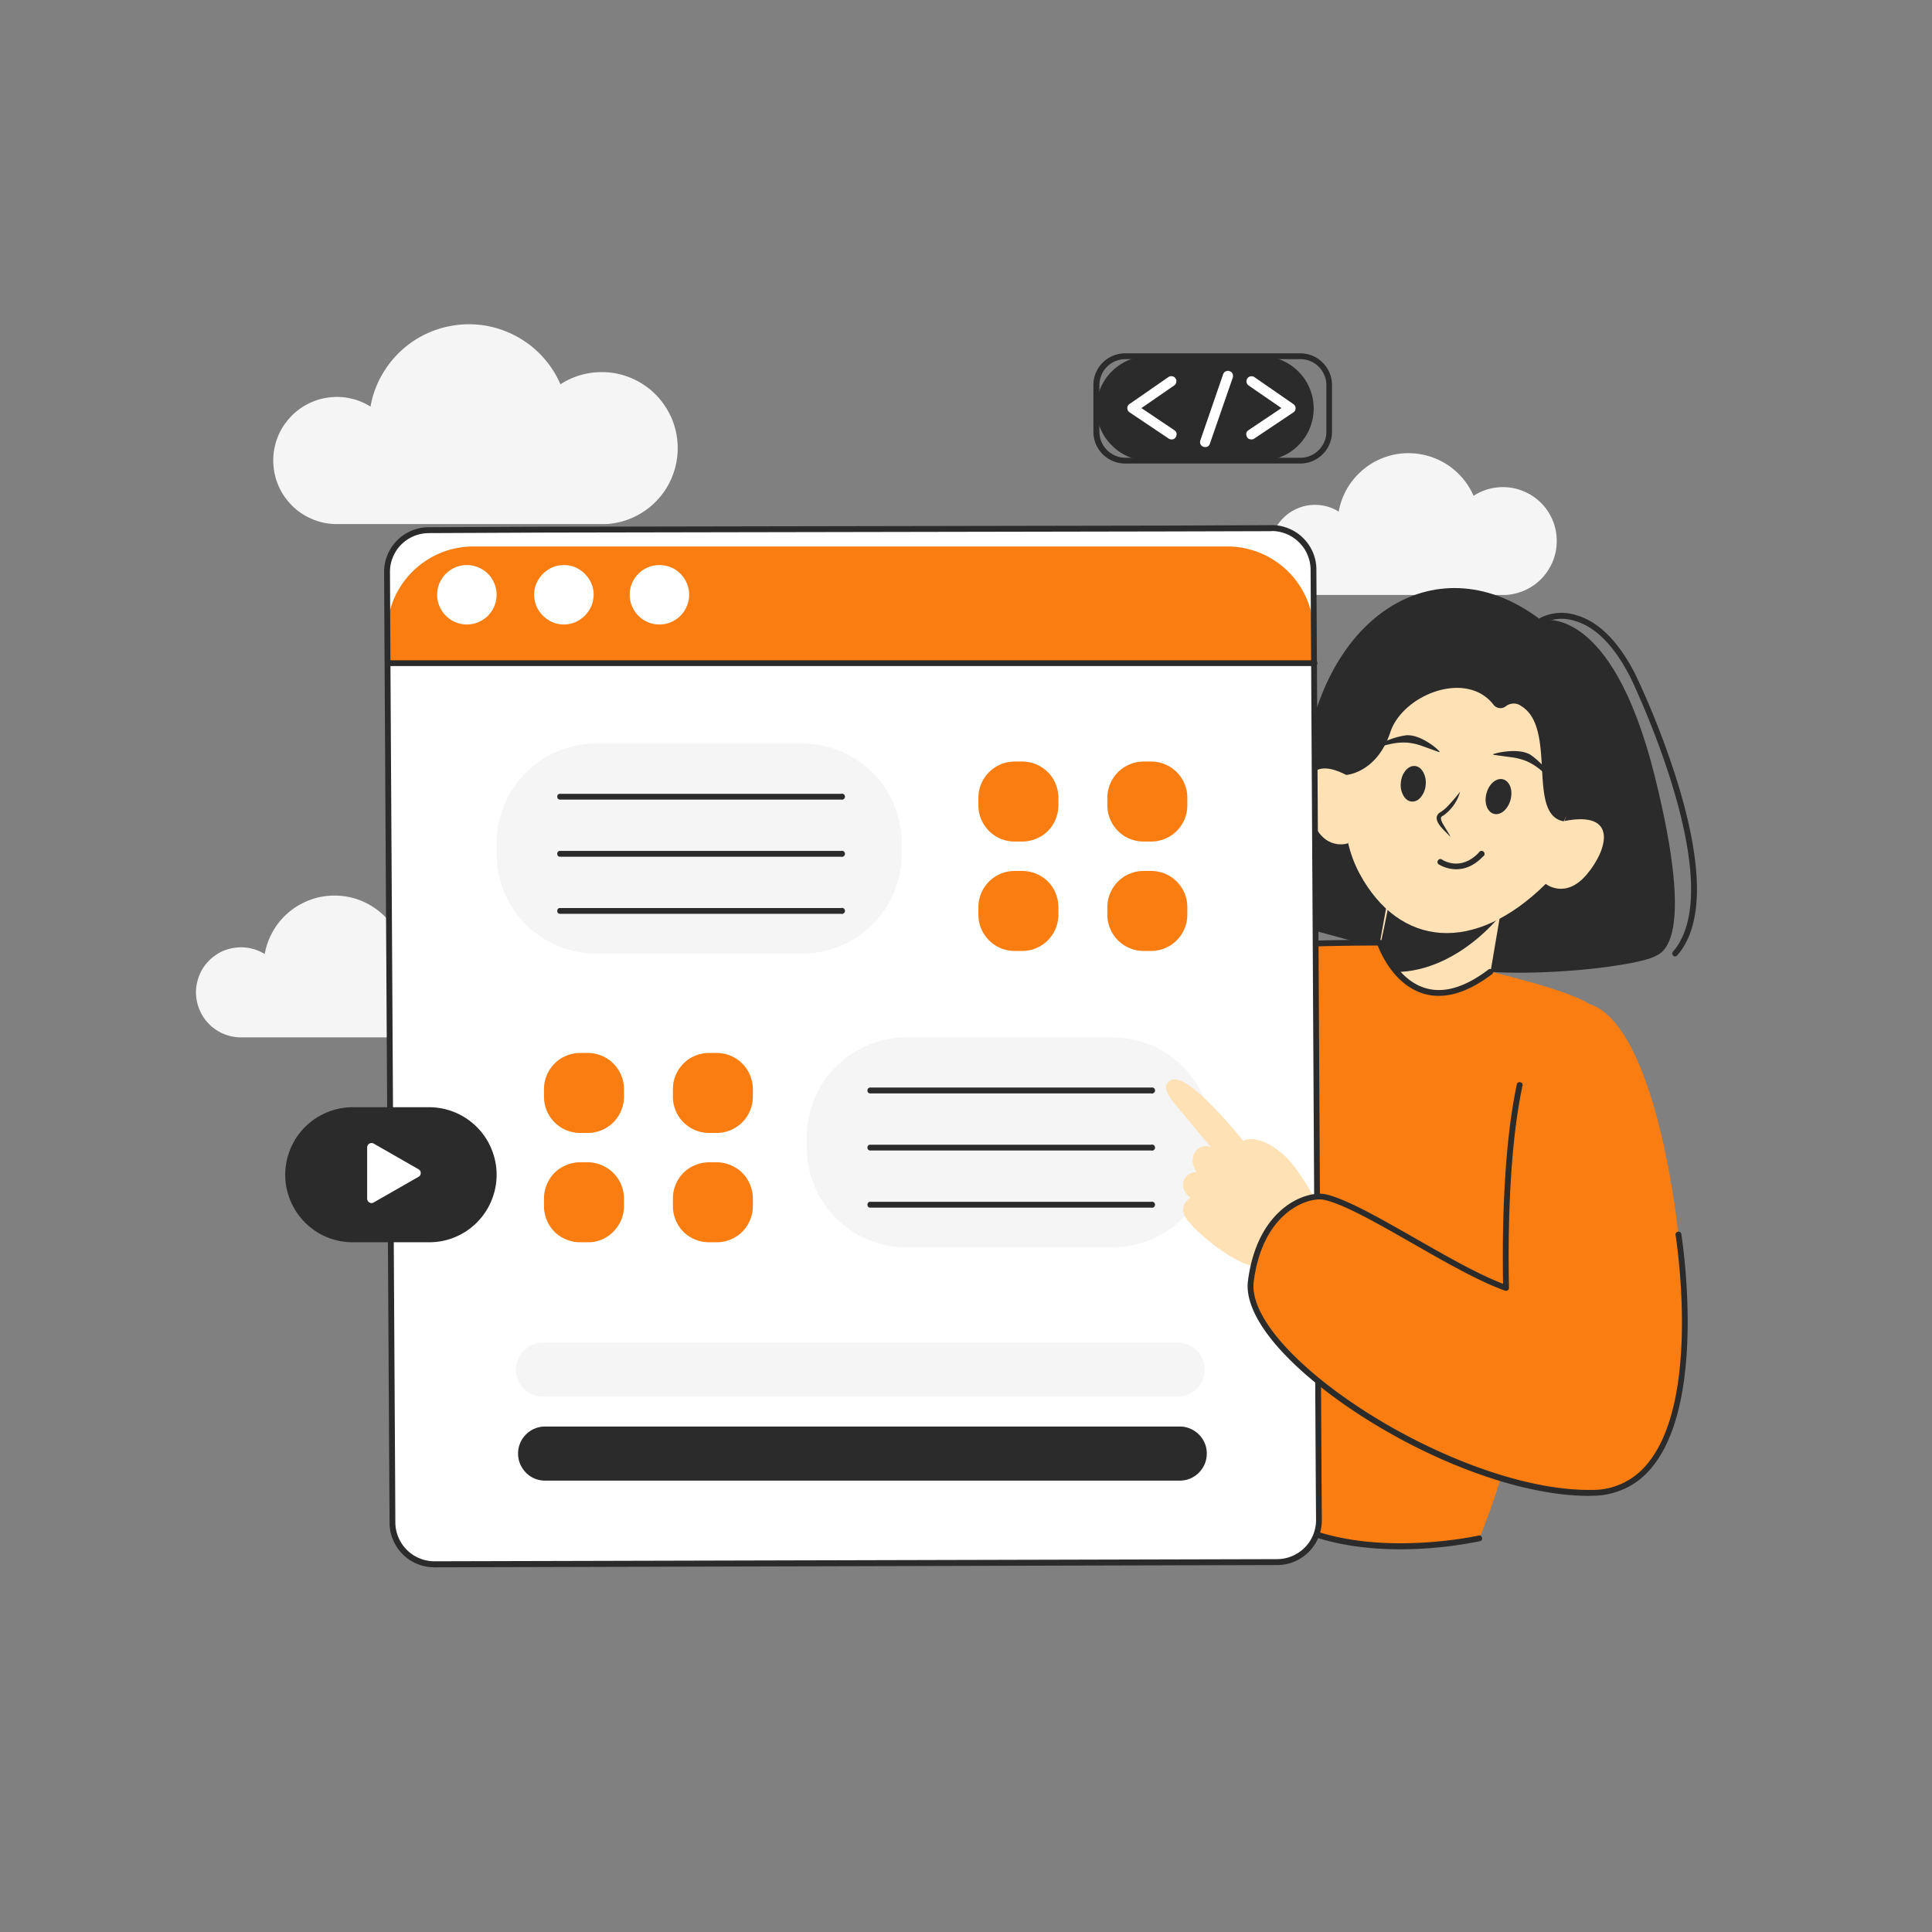 <svg xmlns="http://www.w3.org/2000/svg" xmlns:v="https://vecta.io/nano" width="150" viewBox="0 0 112.5 112.5" height="150" preserveAspectRatio="xMidYMid meet"><rect x="0" y="0" width="112.5" height="112.5" fill="#808080" stroke="none"/><style><![CDATA[.B{fill:#2b2b2b}.C{fill:#f5f5f5}.D{fill:#ffe1b6}.E{fill:#fa7d11}.F{clip-rule:nonzero}]]></style><defs><clipPath id="A"><path d="M11.199 52H29v9H11.199zm0 0" class="F"></path></clipPath><clipPath id="B"><path d="M15 18.613h25V31H15zm0 0" class="F"></path></clipPath></defs><path d="M90.648 31.504a3.1 3.1 0 0 0-.437-1.605 3.09 3.09 0 0 0-1.199-1.152c-.504-.273-1.047-.402-1.621-.379s-1.102.191-1.586.504c-.176-.406-.414-.777-.707-1.105s-.637-.609-1.02-.828a4.06 4.06 0 0 0-1.227-.465c-.437-.09-.871-.109-1.312-.059s-.863.172-1.266.359a4.17 4.17 0 0 0-1.086.738 4.08 4.08 0 0 0-.801 1.039 4.14 4.14 0 0 0-.434 1.238c-.172-.105-.352-.191-.543-.254a2.56 2.56 0 0 0-.59-.125c-.203-.02-.402-.016-.605.012s-.395.078-.582.152-.367.168-.535.281a2.59 2.59 0 0 0-.457.395 2.54 2.54 0 0 0-.352.488 2.88 2.88 0 0 0-.234.555c-.055.195-.086.395-.098.598a2.6 2.6 0 0 0 .039.602c.035.199.094.391.176.574s.184.359.305.523.258.309.414.438a2.37 2.37 0 0 0 .5.332c.184.094.371.164.566.211s.398.07.598.074H87.68a3.17 3.17 0 0 0 1.148-.289 3.11 3.11 0 0 0 .961-.691 3.19 3.19 0 0 0 .637-.996 3.13 3.13 0 0 0 .223-1.164zm0 0" class="C"></path><g clip-path="url(#A)" class="C"><path d="M28.109 57.266c0-.574-.145-1.109-.437-1.602s-.695-.879-1.199-1.156a3.13 3.13 0 0 0-1.621-.379c-.574.023-1.105.191-1.586.504-.176-.406-.414-.773-.707-1.105s-.637-.609-1.02-.828a4.09 4.09 0 0 0-1.23-.469c-.434-.086-.871-.105-1.312-.055a4.09 4.09 0 0 0-1.262.359c-.402.188-.766.434-1.086.734a4.08 4.08 0 0 0-.801 1.043c-.211.391-.355.805-.434 1.242a2.59 2.59 0 0 0-.547-.258c-.191-.062-.387-.105-.59-.125a2.81 2.81 0 0 0-.602.016c-.203.027-.395.078-.586.148s-.367.168-.531.281a2.59 2.59 0 0 0-.457.395 2.89 2.89 0 0 0-.355.488c-.098.18-.176.363-.23.559a2.78 2.78 0 0 0-.102.594c-.008.203.004.402.043.602a2.53 2.53 0 0 0 .176.578c.078.184.18.359.301.52s.258.309.414.441a2.88 2.88 0 0 0 .504.332c.18.09.367.16.566.207s.395.074.598.074h11.125c.402-.023.785-.117 1.148-.289a3.11 3.11 0 0 0 .961-.691c.277-.289.488-.625.637-.996a3.13 3.13 0 0 0 .223-1.164zm0 0"></path></g><g clip-path="url(#B)" class="C"><path d="M39.461 26.094a4.34 4.34 0 0 0-.621-2.262 4.35 4.35 0 0 0-1.687-1.625c-.711-.387-1.473-.566-2.281-.535a4.35 4.35 0 0 0-2.238.707c-.246-.574-.578-1.09-.996-1.559s-.895-.852-1.437-1.164A5.82 5.82 0 0 0 28.473 19a5.76 5.76 0 0 0-1.848-.078c-.621.074-1.215.242-1.781.504s-1.074.609-1.531 1.039-.828.918-1.129 1.465-.5 1.133-.609 1.746a3.76 3.76 0 0 0-.77-.367c-.273-.09-.551-.152-.836-.18a3.69 3.69 0 0 0-.855.02 3.55 3.55 0 0 0-.824.211c-.27.102-.52.234-.758.395s-.453.348-.645.559-.363.441-.504.691a3.58 3.58 0 0 0-.328.789 3.81 3.81 0 0 0-.141.844c-.012.285.008.566.059.852a3.79 3.79 0 0 0 .25.816c.117.262.262.508.434.734a3.68 3.68 0 0 0 .586.621c.223.184.461.336.715.465a3.75 3.75 0 0 0 .805.293c.277.063.563.098.848.098h15.672c.566-.031 1.105-.164 1.617-.402s.965-.566 1.355-.977.688-.879.895-1.406.313-1.07.313-1.637zm0 0"></path></g><g class="B"><path d="M89.758 36.129s4.055-1.098 6.59 9.035c2.445 9.805.395 10.328.012 10.527-1.25.648-9.199 1.59-13.336.324s-13.973-3.801-13.973-3.801 5.77 1.559 6.863-7.52 7.934-13.129 13.844-8.566zm0 0"></path><path d="M86.012 53.848c.914.016 1.777-.18 2.598-.574s1.512-.953 2.066-1.676c1.398-1.855 4.371-3.672 3.805-9.539-.586-6.047-9.789-8.27-13.316-5.852-5.52 3.773-4.91 11.512-2.707 15.02 1.367 2.172 5 2.602 7.555 2.621zm0 0"></path></g><path d="M87.656 51.512l-.949 5.582s-7.285 6.793-6.684-.383l1.637-9.09c.281-3.02 5.996 3.891 5.996 3.891zm0 0" class="D"></path><path d="M81.43 49.477l5.883 3.887s-3.059 3.941-7.254 3.129c0 .004.961-4.219 1.371-7.016zm0 0" class="B"></path><path d="M80.203 39.27s-3.57 6.918-1.031 11.609c2.316 4.285 6.68 4.699 10.836.59 0 0 1.141.918 2.379-.539s1.855-3.746-1.297-3.121c0 0 1.633-3.629.566-6.738-.961-2.816-10-3.656-11.453-1.801zm0 0" class="D"></path><path d="M86.555 46.207c-.148.555.051 1.082.441 1.184s.82-.273.965-.832-.055-1.082-.445-1.18-.82.273-.961.828zm-4.164-1.602c.199.02.359.137.48.352a1.25 1.25 0 0 1 .145.75 1.26 1.26 0 0 1-.281.711c-.16.188-.34.273-.539.254s-.359-.137-.48-.352a1.25 1.25 0 0 1-.145-.75c.027-.285.121-.52.281-.707s.336-.273.539-.258zm2.644 1.481c-.25.324-.52.637-.805.93-.129.121-.266.23-.422.32-.402.336.094.828.352 1.09l.223.227a.21.21 0 0 1 .051.086.2.2 0 0 0-.016-.105l-.379-.629c-.066-.102-.109-.211-.133-.332-.008-.066.016-.113.074-.148l.09-.051a2.58 2.58 0 0 0 .957-1.387zm-5.078-2.465a6.52 6.52 0 0 1 .977-.289 3.52 3.52 0 0 1 .988-.09 3.46 3.46 0 0 1 .906.203l.977.352.023-.035a3.09 3.09 0 0 0-.398-.352c-.43-.305-.969-.613-1.52-.598a4.44 4.44 0 0 0-1.535.504 3.92 3.92 0 0 0-.441.27zm10.547 1.906c-.34-.645-.809-1.18-1.41-1.594-.484-.254-1.09-.219-1.609-.145a3.44 3.44 0 0 0-.527.121v.043l1.031.141a3.48 3.48 0 0 1 .902.23 3.43 3.43 0 0 1 .832.523c.262.215.504.449.73.699l.039-.023zm0 0" class="B"></path><path d="M78.5 49.105s-1.375.488-2.062-1.297-.512-4.145 2.254-2.516" class="D"></path><path d="M86.965 41.035c.086.109.199.176.336.195s.27-.016.379-.102c.133-.102.281-.156.445-.16a.7.7 0 0 1 .453.145c2.117 1.27.297 6.34 2.477 6.711l1.809-3.305-.609-4.602-2.863-1.816-4.969-.398-4.078.781s-2.23 3.906-1.953 6.641c0 0 1.773-.109 2.563-2.48.723-2.195 4.43-3.656 6.012-1.609zm0 0" class="B"></path><path d="M80.34 54.898s1.77 5.254 6.449 1.684c0 0 5 1.164 5.926 2.012.699.637-3.266 23.301-6.586 30.992 0 0-16.637 3.801-15.23-10.402 0 0-.902-23.094.285-23.707s9.156-.578 9.156-.578zm0 0" class="E"></path><g class="B"><path d="M81.531 90.215h-.086c-2.418-.008-5.781-.449-8.086-2.48-2.117-1.867-3.004-4.746-2.621-8.559l-.305-11.617c-.156-11.805.43-12.102.68-12.238 1.211-.621 8.906-.598 9.234-.598.078 0 .133.039.16.113 0 .023.75 2.172 2.477 2.695 1.078.332 2.328-.035 3.707-1.09.086-.035.156-.02.211.055s.055.145-.004.215c-1.473 1.125-2.824 1.508-4.02 1.145-1.672-.512-2.469-2.316-2.652-2.797-2.777 0-8.062.102-8.961.563-.074.059-.34.523-.461 3.941-.066 2-.078 4.723-.035 8.094l.305 11.512v.023c-.367 3.703.477 6.488 2.516 8.285 4.266 3.762 12.426 1.957 12.508 1.938.105-.02.172.023.199.125a.15.15 0 0 1-.125.203 23.44 23.44 0 0 1-4.641.473zm15.996-34.52c-.062-.008-.109-.043-.133-.102s-.02-.117.016-.172c3.395-3.879-2.434-15.902-2.492-16.02-.926-1.797-2-2.887-3.187-3.238a2.47 2.47 0 0 0-1.879.121.16.16 0 0 1-.207-.078c-.047-.082-.039-.152.031-.219a2.77 2.77 0 0 1 2.141-.156c1.277.375 2.426 1.523 3.398 3.41a48.7 48.7 0 0 1 2.563 6.629c1.418 4.773 1.379 8.059-.117 9.766a.17.17 0 0 1-.133.059zm0 0"></path><path d="M84.797 50.617c-.379-.004-.73-.105-1.051-.305-.055-.07-.059-.141-.008-.215a.16.16 0 0 1 .203-.062c.047.035 1.098.746 2.176-.395.027-.051.07-.082.125-.09a.16.16 0 0 1 .148.043c.043.043.059.09.055.148s-.035.098-.086.129c-.555.582-1.105.746-1.562.746zm0 0"></path></g><path fill="#fff" d="M76.801 88.52c0 .32-.059.633-.18.93s-.297.566-.523.797-.488.406-.789.531-.605.188-.93.188l-49.086.125c-.32 0-.633-.059-.93-.18a2.36 2.36 0 0 1-.793-.523 2.46 2.46 0 0 1-.535-.785c-.125-.297-.187-.605-.187-.93l-.016-2.465-.277-49.574-.02-3.312c0-.324.059-.633.18-.934s.297-.562.523-.793.492-.406.789-.531a2.46 2.46 0 0 1 .93-.191l6.848-.031 2.418-.039h30.656l3.32-.027 5.852-.023a2.37 2.37 0 0 1 .93.176c.301.121.563.297.793.523s.406.488.531.785.191.609.191.934l.02 3.461.266 49.574zm0 0"></path><path d="M27.566 31.82h43.902a4.88 4.88 0 0 1 .98.098c.324.063.637.16.941.285s.594.281.871.465.527.391.762.625.441.488.625.762.336.563.465.871.219.617.285.941.098.652.098.98v1.773H22.535v-1.773a5.12 5.12 0 0 1 .098-.98c.066-.324.16-.641.285-.945s.285-.594.465-.867.395-.531.629-.762.484-.441.762-.625a4.87 4.87 0 0 1 .867-.465 4.71 4.71 0 0 1 .945-.285c.324-.066.648-.098.98-.098zm0 0" class="E"></path><path d="M76.496 38.785H22.535c-.086-.023-.129-.078-.129-.168s.043-.145.129-.168h53.961c.055-.016.105-.004.152.031s.066.082.066.137-.023.105-.066.141-.098.043-.152.027zm0 0" class="B"></path><path d="M28.918 34.633a1.67 1.67 0 0 1-.133.66 1.69 1.69 0 0 1-.375.563 1.73 1.73 0 0 1-1.223.508c-.23 0-.449-.047-.664-.133s-.398-.215-.559-.375a1.78 1.78 0 0 1-.379-.562c-.09-.21-.129-.434-.129-.66a1.75 1.75 0 0 1 .129-.664c.09-.211.215-.398.379-.562a1.74 1.74 0 0 1 .559-.375c.211-.09.434-.129.664-.129a1.73 1.73 0 0 1 1.223.504 1.69 1.69 0 0 1 .375.563 1.68 1.68 0 0 1 .133.664zm5.648 0c0 .227-.047.449-.133.66a1.82 1.82 0 0 1-.937.938c-.211.086-.434.133-.66.133a1.75 1.75 0 0 1-.664-.133 1.82 1.82 0 0 1-.937-.937c-.086-.211-.133-.434-.133-.66a1.75 1.75 0 0 1 .133-.664 1.82 1.82 0 0 1 .938-.937 1.75 1.75 0 0 1 .664-.129 1.74 1.74 0 0 1 .66.129 1.82 1.82 0 0 1 .938.938 1.75 1.75 0 0 1 .133.664zm5.563 0a1.67 1.67 0 0 1-.133.66 1.69 1.69 0 0 1-.375.563 1.76 1.76 0 0 1-.559.375 1.68 1.68 0 0 1-.664.133 1.73 1.73 0 0 1-1.223-.508 1.69 1.69 0 0 1-.375-.562c-.09-.211-.133-.434-.133-.66a1.68 1.68 0 0 1 .133-.664 1.69 1.69 0 0 1 .375-.562 1.73 1.73 0 0 1 1.223-.504c.23 0 .449.043.664.129s.398.215.559.375a1.69 1.69 0 0 1 .375.563 1.68 1.68 0 0 1 .133.664zm0 0" fill="#fff"></path><path d="M25.281 91.262c-.34 0-.672-.066-.988-.195a2.62 2.62 0 0 1-.844-.562c-.242-.242-.43-.52-.562-.836s-.203-.648-.203-.992l-.016-2.461-.285-49.582-.016-3.312a2.6 2.6 0 0 1 .191-1 2.56 2.56 0 0 1 .559-.848 2.54 2.54 0 0 1 .844-.57 2.55 2.55 0 0 1 .996-.203l6.848-.031 36.391-.066 5.848-.027h.012c.344 0 .672.066.992.199a2.53 2.53 0 0 1 .84.559c.242.242.434.523.566.84s.199.645.199.988l.02 3.461.281 49.582.016 2.313c0 .348-.066.68-.195.996a2.56 2.56 0 0 1-.559.848c-.246.246-.523.434-.844.566a2.48 2.48 0 0 1-.992.203l-49.086.133zM74.063 30.93h-.012l-5.855.016-36.391.066-6.848.031c-.301.004-.586.063-.863.176a2.28 2.28 0 0 0-.734.496c-.211.211-.371.457-.484.734a2.2 2.2 0 0 0-.168.867l.016 3.313.285 49.57.012 2.465c.004.297.063.586.18.859s.281.52.492.73a2.25 2.25 0 0 0 .73.484c.277.117.563.172.859.176h.012l49.086-.125c.301-.004.59-.062.863-.18s.52-.281.73-.492.375-.457.488-.734.172-.566.172-.867l-.016-2.312-.281-49.57-.02-3.465a2.26 2.26 0 0 0-.18-.859c-.113-.273-.277-.516-.492-.727a2.26 2.26 0 0 0-.73-.488c-.273-.113-.562-.172-.859-.172zm0 0" class="B"></path><path d="M34.719 43.297h11.988c.379 0 .758.039 1.133.113s.734.184 1.086.328a6.03 6.03 0 0 1 1.004.535c.316.215.609.453.879.723s.512.563.723.879.391.652.535 1.004.254.715.328 1.09a5.48 5.48 0 0 1 .113 1.129v.625a5.49 5.49 0 0 1-.113 1.133 5.84 5.84 0 0 1-.328 1.09 5.9 5.9 0 0 1-.535 1.004c-.211.316-.453.609-.723.879a5.74 5.74 0 0 1-.879.719c-.316.211-.652.391-1.004.535a5.62 5.62 0 0 1-1.086.332c-.375.074-.754.113-1.133.113H34.719c-.383 0-.758-.039-1.133-.113a5.62 5.62 0 0 1-1.086-.332c-.352-.145-.687-.324-1.004-.535a5.74 5.74 0 0 1-.879-.719c-.27-.27-.512-.562-.723-.879a5.9 5.9 0 0 1-.535-1.004c-.145-.352-.254-.715-.332-1.09a5.77 5.77 0 0 1-.109-1.133v-.625a5.76 5.76 0 0 1 .109-1.129c.078-.375.188-.738.332-1.09s.324-.687.535-1.004.453-.609.723-.879.563-.508.879-.723a6.03 6.03 0 0 1 1.004-.535c.352-.145.715-.254 1.086-.328s.75-.113 1.133-.113zm0 0" class="C"></path><path d="M48.98 46.559H32.578c-.086-.023-.129-.078-.129-.168s.043-.145.129-.168H48.98c.059-.016.105-.008.152.027s.07.082.07.141-.023.102-.07.137-.094.047-.152.031zm0 3.328H32.578c-.086-.023-.129-.082-.129-.172a.16.16 0 0 1 .129-.168H48.98c.059-.016.105-.004.152.031s.07.082.07.137-.023.105-.07.141a.16.16 0 0 1-.152.031zm0 3.324H32.578c-.086-.023-.129-.078-.129-.168s.043-.145.129-.168H48.98c.059-.016.105-.008.152.027s.07.082.07.141a.16.16 0 0 1-.07.137c-.047.035-.094.047-.152.031zm0 0" class="B"></path><path d="M52.781 60.406H64.77c.383 0 .758.039 1.133.113s.738.184 1.09.328.684.324 1 .535.609.453.879.723.512.563.723.879.391.652.535 1.004a5.62 5.62 0 0 1 .332 1.086 5.83 5.83 0 0 1 .109 1.133v.625a5.77 5.77 0 0 1-.109 1.133c-.074.375-.184.738-.332 1.09a5.72 5.72 0 0 1-.535 1c-.211.32-.453.613-.723.883a5.98 5.98 0 0 1-.879.719 5.72 5.72 0 0 1-1 .535c-.352.148-.715.258-1.09.332a5.8 5.8 0 0 1-1.133.109H52.781a5.76 5.76 0 0 1-1.129-.109c-.375-.074-.738-.184-1.09-.332s-.687-.324-1.004-.535a5.98 5.98 0 0 1-.879-.719 5.59 5.59 0 0 1-.719-.883 5.74 5.74 0 0 1-.539-1c-.145-.352-.254-.715-.328-1.09s-.113-.75-.113-1.133v-.625c0-.379.039-.758.113-1.133s.184-.734.328-1.086.324-.687.539-1.004a5.74 5.74 0 0 1 .719-.879c.27-.27.563-.508.879-.723a6.03 6.03 0 0 1 1.004-.535c.352-.145.715-.254 1.09-.328s.75-.113 1.129-.113zm0 0" class="C"></path><path d="M67.035 63.668H50.641a.16.16 0 0 1-.129-.168c0-.09.043-.148.129-.172h16.395c.059-.012.109-.004.152.031s.07.082.07.141-.023.102-.07.137-.094.047-.152.031zm0 3.324H50.641c-.086-.023-.129-.078-.129-.168s.043-.145.129-.168h16.395c.059-.016.109-.008.152.027s.07.082.07.141-.023.105-.07.141-.094.043-.152.027zm0 3.328H50.641c-.086-.023-.129-.078-.129-.168s.043-.148.129-.172h16.395c.059-.012.109-.004.152.031s.07.082.07.141-.023.102-.07.137-.094.047-.152.031zm0 0" class="B"></path><path d="M59.082 44.344h.438a2.13 2.13 0 0 1 .809.16c.258.105.484.262.684.457a1.98 1.98 0 0 1 .457.688 2.11 2.11 0 0 1 .16.805v.438a2.13 2.13 0 0 1-.16.809 2.06 2.06 0 0 1-1.141 1.141c-.258.105-.527.16-.809.16h-.437a2.13 2.13 0 0 1-.809-.16 2.06 2.06 0 0 1-.684-.457c-.195-.199-.348-.426-.457-.684s-.16-.527-.16-.809v-.437a2.11 2.11 0 0 1 .16-.805 2.16 2.16 0 0 1 .457-.687c.199-.195.426-.348.684-.457s.527-.16.809-.16zm7.508 0h.441a2.11 2.11 0 0 1 .805.16 2.15 2.15 0 0 1 .684.457c.196.195.352.426.457.688a2.04 2.04 0 0 1 .16.805v.438c0 .281-.051.551-.16.809a2.06 2.06 0 0 1-.457.684 2.02 2.02 0 0 1-.684.457 2.11 2.11 0 0 1-.805.16h-.441a2.11 2.11 0 0 1-.805-.16 2.02 2.02 0 0 1-.684-.457 2.06 2.06 0 0 1-.457-.684 2.05 2.05 0 0 1-.164-.809v-.437c0-.277.055-.547.164-.805a2.13 2.13 0 0 1 .457-.687c.199-.199.426-.348.684-.457a2.11 2.11 0 0 1 .805-.16zm-7.508 6.371h.438a2.13 2.13 0 0 1 .809.16 2.06 2.06 0 0 1 1.141 1.141c.105.258.16.527.16.809v.438a2.11 2.11 0 0 1-.16.805 2.08 2.08 0 0 1-.457.688 2.1 2.1 0 0 1-.684.457c-.258.109-.527.16-.809.16h-.437a2.13 2.13 0 0 1-.809-.16c-.258-.105-.484-.262-.684-.457a2.16 2.16 0 0 1-.457-.687c-.105-.258-.16-.523-.16-.805v-.437a2.13 2.13 0 0 1 .16-.809c.105-.258.262-.484.457-.684a2.06 2.06 0 0 1 .684-.457c.258-.105.527-.16.809-.16zm7.508 0h.441a2.11 2.11 0 0 1 .805.16 2.02 2.02 0 0 1 .684.457 2.06 2.06 0 0 1 .457.684c.109.258.16.527.16.809v.438c0 .281-.051.547-.16.805s-.258.488-.457.688a2.1 2.1 0 0 1-.684.457 2.11 2.11 0 0 1-.805.16h-.441a2.11 2.11 0 0 1-.805-.16 2.15 2.15 0 0 1-.684-.457 2.04 2.04 0 0 1-.457-.687 2.03 2.03 0 0 1-.164-.805v-.437a2.05 2.05 0 0 1 .164-.809 2.06 2.06 0 0 1 .457-.684 2.02 2.02 0 0 1 .684-.457 2.11 2.11 0 0 1 .805-.16zM33.785 61.313h.438a2.11 2.11 0 0 1 .805.16 2.04 2.04 0 0 1 .688.457 2.1 2.1 0 0 1 .457.684c.109.258.16.527.16.809v.438a2.13 2.13 0 0 1-.16.809c-.105.258-.262.484-.457.684a2.16 2.16 0 0 1-.687.457 2.11 2.11 0 0 1-.805.16h-.437a2.13 2.13 0 0 1-.809-.16c-.258-.105-.488-.262-.684-.457a2.06 2.06 0 0 1-.457-.684c-.109-.258-.16-.527-.16-.809v-.437c0-.281.051-.551.16-.809a2.06 2.06 0 0 1 .457-.684 2.02 2.02 0 0 1 .684-.457c.258-.105.527-.16.809-.16zm7.504 0h.441a2.11 2.11 0 0 1 .805.16 2.02 2.02 0 0 1 .684.457 2.06 2.06 0 0 1 .457.684 2.05 2.05 0 0 1 .164.809v.438a2.05 2.05 0 0 1-.164.809 2.06 2.06 0 0 1-.457.684c-.195.195-.426.348-.684.457a2.11 2.11 0 0 1-.805.16h-.441a2.11 2.11 0 0 1-.805-.16 2.15 2.15 0 0 1-.684-.457 2.06 2.06 0 0 1-.457-.684c-.109-.258-.16-.527-.16-.809v-.437c0-.281.051-.551.16-.809a2.06 2.06 0 0 1 .457-.684 2.02 2.02 0 0 1 .684-.457 2.11 2.11 0 0 1 .805-.16zm-7.504 6.367h.438c.277 0 .547.055.805.164s.488.258.688.457a2.1 2.1 0 0 1 .457.684 2.11 2.11 0 0 1 .16.805v.441a2.11 2.11 0 0 1-.16.805 2.15 2.15 0 0 1-.457.684 2.04 2.04 0 0 1-1.492.617h-.437c-.281 0-.551-.051-.809-.16a2.02 2.02 0 0 1-1.141-1.141 2.04 2.04 0 0 1-.16-.805v-.441a2.04 2.04 0 0 1 .16-.805 2.02 2.02 0 0 1 1.141-1.141 2.05 2.05 0 0 1 .809-.164zm7.504 0h.441c.277 0 .547.055.805.164a2.02 2.02 0 0 1 1.141 1.141 2.05 2.05 0 0 1 .164.805v.441c0 .277-.055.547-.164.805a2.02 2.02 0 0 1-1.141 1.141 2.04 2.04 0 0 1-.805.16h-.441a2.04 2.04 0 0 1-.805-.16 2.02 2.02 0 0 1-1.141-1.141 2.04 2.04 0 0 1-.16-.805v-.441a2.04 2.04 0 0 1 .16-.805 2.02 2.02 0 0 1 1.141-1.141 2.05 2.05 0 0 1 .805-.164zm0 0" class="E"></path><path d="M31.617 78.18h36.957a1.52 1.52 0 0 1 .602.121c.191.078.363.191.512.34s.262.32.34.512a1.52 1.52 0 0 1 .121.602c0 .211-.039.41-.121.602s-.191.363-.34.512-.32.262-.512.344-.395.117-.602.117H31.617a1.6 1.6 0 0 1-.602-.117c-.191-.082-.363-.195-.512-.344s-.262-.316-.34-.512-.121-.391-.121-.602a1.52 1.52 0 0 1 .121-.602c.078-.191.191-.363.34-.512s.32-.262.512-.34.395-.121.602-.121zm0 0" class="C"></path><path d="M31.742 83.066h36.953c.211 0 .41.039.602.121s.363.191.512.34.262.32.344.512.117.395.117.602a1.57 1.57 0 0 1-.117.602c-.082.195-.195.363-.344.512s-.316.262-.512.344a1.57 1.57 0 0 1-.602.117H31.742c-.211 0-.41-.039-.605-.117s-.363-.195-.508-.344-.262-.316-.344-.512a1.57 1.57 0 0 1-.117-.602c0-.207.039-.41.117-.602s.195-.363.344-.512a1.49 1.49 0 0 1 .508-.34c.195-.082.395-.121.605-.121zm0 0" class="B"></path><path d="M76.938 71.086c-.414-.996-.07-1.074-1.496-3.059-.875-1.223-2.309-1.988-3.059-1.598-.566-.719-1.172-1.402-1.816-2.055-1.633-1.672-2.285-1.699-2.582-1.32-.371.473.523 1.32 1.496 2.52l1.031 1.223c-.176-.074-.352-.082-.531-.02s-.316.176-.41.34c-.336.586.117 1.148.117 1.148a.72.72 0 0 0-.465.113.76.76 0 0 0-.297.375c-.211.559.398 1 .398 1s-.816.449-.199 1.27 2.484 2.34 3.691 2.664 2.742 1.574 2.742 1.574 3.848 1.168 4.488-.816c0-.012-2.656-2.238-3.109-3.359zm0 0" class="D"></path><path d="M97.742 71.949c-.434-4-1.906-12.219-5.051-13.434-4.945-1.895-5.09 11.523-4.988 16.484-3.082-1.082-8.301-4.805-10.574-5.293-.977-.211-3.75.699-4.293 4.895-.566 4.34 11.902 12.453 19.879 12.328 6.664-.105 5.434-12.277 5.027-14.98zm0 0" class="E"></path><path d="M92.531 87.105c-2.766 0-6.242-.961-9.809-2.707-3.336-1.637-6.414-3.832-8.238-5.875-1.328-1.488-1.957-2.852-1.816-3.937.328-2.535 1.434-3.797 2.301-4.41.832-.586 1.703-.742 2.199-.637 1.207.262 3.188 1.398 5.285 2.594 1.793 1.023 3.641 2.082 5.07 2.621-.051-2.836 0-7.891.809-11.645.043-.078.105-.109.195-.09s.133.07.137.16c-.828 3.832-.855 9.047-.797 11.816 0 .059-.023.105-.07.137s-.102.043-.156.023c-1.484-.523-3.453-1.645-5.355-2.734-2.074-1.184-4.031-2.305-5.187-2.555-.426-.09-1.184.055-1.934.582-.812.574-1.848 1.762-2.16 4.176-.129.988.469 2.258 1.734 3.672 3.637 4.07 12.102 8.555 17.977 8.461.617.004 1.199-.121 1.758-.383a4.05 4.05 0 0 0 1.422-1.102c3.043-3.594 1.828-12.324 1.68-13.309-.023-.051-.02-.102.008-.152s.07-.078.125-.09a.16.16 0 0 1 .148.047c.039.039.059.09.055.148.148 1 1.379 9.863-1.762 13.574-.422.512-.93.91-1.531 1.188s-1.234.422-1.895.418zM20.543 64.473h4.441a3.92 3.92 0 0 1 1.508.301 3.9 3.9 0 0 1 1.273.852 3.83 3.83 0 0 1 .852 1.277c.2.484.301.98.301 1.504a3.9 3.9 0 0 1-.301 1.504 3.88 3.88 0 0 1-.852 1.277 3.9 3.9 0 0 1-1.273.852c-.484.199-.984.297-1.508.297h-4.441c-.523 0-1.023-.098-1.508-.297a3.9 3.9 0 0 1-1.273-.852c-.371-.371-.652-.797-.852-1.277a3.9 3.9 0 0 1-.301-1.504c0-.523.102-1.023.301-1.504a3.83 3.83 0 0 1 .852-1.277 3.9 3.9 0 0 1 1.273-.852 3.92 3.92 0 0 1 1.508-.301zm0 0" class="B"></path><path fill="#fff" d="M21.379 66.809v2.992c.004.047.016.09.035.125a.27.27 0 0 0 .094.094c.039.023.078.035.125.035s.086-.012.125-.035l2.613-1.496c.086-.047.129-.121.129-.219s-.043-.168-.129-.219l-2.613-1.496c-.039-.02-.082-.031-.125-.031s-.086.012-.125.035a.23.23 0 0 0-.094.09c-.02.039-.031.082-.035.125zm0 0"></path><g class="B"><path d="M75.711 26.992H65.523a1.86 1.86 0 0 1-.711-.141 1.88 1.88 0 0 1-.602-.398 1.89 1.89 0 0 1-.402-.602c-.094-.227-.141-.465-.141-.711v-2.715a1.86 1.86 0 0 1 .141-.711c.094-.227.23-.426.402-.598a1.83 1.83 0 0 1 .602-.402 1.86 1.86 0 0 1 .711-.141h10.188a1.86 1.86 0 0 1 .711.141c.227.094.426.23.598.402a1.83 1.83 0 0 1 .402.602c.094.227.141.461.141.707v2.715c0 .246-.047.48-.141.707a1.75 1.75 0 0 1-.402.602c-.172.176-.371.309-.598.402a1.86 1.86 0 0 1-.711.141zm-10.187-6.078c-.199 0-.391.039-.578.117s-.344.184-.488.328-.25.305-.324.488-.117.379-.117.578v2.715c.004.203.039.395.117.578a1.51 1.51 0 0 0 .328.492 1.55 1.55 0 0 0 .492.328 1.47 1.47 0 0 0 .578.117h10.188a1.47 1.47 0 0 0 .578-.117 1.51 1.51 0 0 0 .82-.82c.078-.184.117-.375.117-.578v-2.715a1.47 1.47 0 0 0-.117-.578 1.51 1.51 0 0 0-.82-.82c-.184-.078-.379-.113-.578-.113zm0 0"></path><path d="M66.883 20.742h6.574a3.06 3.06 0 0 1 1.164.23 3.05 3.05 0 0 1 .984.66c.285.285.504.613.66.988a3.03 3.03 0 0 1 .23 1.16c0 .406-.078.793-.23 1.164s-.375.703-.66.988a2.98 2.98 0 0 1-.984.656c-.375.156-.762.234-1.164.234h-6.574a2.98 2.98 0 0 1-2.148-.891c-.285-.285-.508-.613-.66-.988a2.96 2.96 0 0 1-.23-1.164c0-.402.074-.789.23-1.16s.375-.703.66-.988a3.05 3.05 0 0 1 .984-.66c.371-.152.762-.23 1.164-.23zm0 0"></path></g><g fill="#fff"><path d="M68.215 25.586c-.062 0-.117-.016-.168-.051l-2.27-1.523c-.086-.059-.133-.141-.133-.242a.28.28 0 0 1 .129-.246l2.273-1.574c.066-.043.137-.055.215-.039a.28.28 0 0 1 .188.121c.047.066.063.137.047.215a.28.28 0 0 1-.113.191l-1.918 1.324 1.91 1.285a.27.27 0 0 1 .121.336.27.27 0 0 1-.297.203zm4.652 0c-.145 0-.238-.066-.281-.207s-.004-.254.117-.332l1.914-1.285-1.918-1.32c-.062-.047-.102-.113-.113-.191s0-.148.047-.215.105-.109.188-.121a.29.29 0 0 1 .215.039l2.273 1.574c.086.059.133.141.133.246s-.047.184-.133.242l-2.273 1.523c-.051.035-.105.051-.168.047zm0 0"></path><path d="M70.168 26.031c-.031 0-.066-.004-.098-.016-.074-.027-.129-.078-.164-.148s-.035-.148-.008-.227l1.324-3.844c.027-.078.078-.137.152-.172s.148-.039.223-.012a.27.27 0 0 1 .172.148c.035.074.039.148.016.227l-1.332 3.844c-.047.141-.141.207-.285.199zm0 0"></path></g></svg>